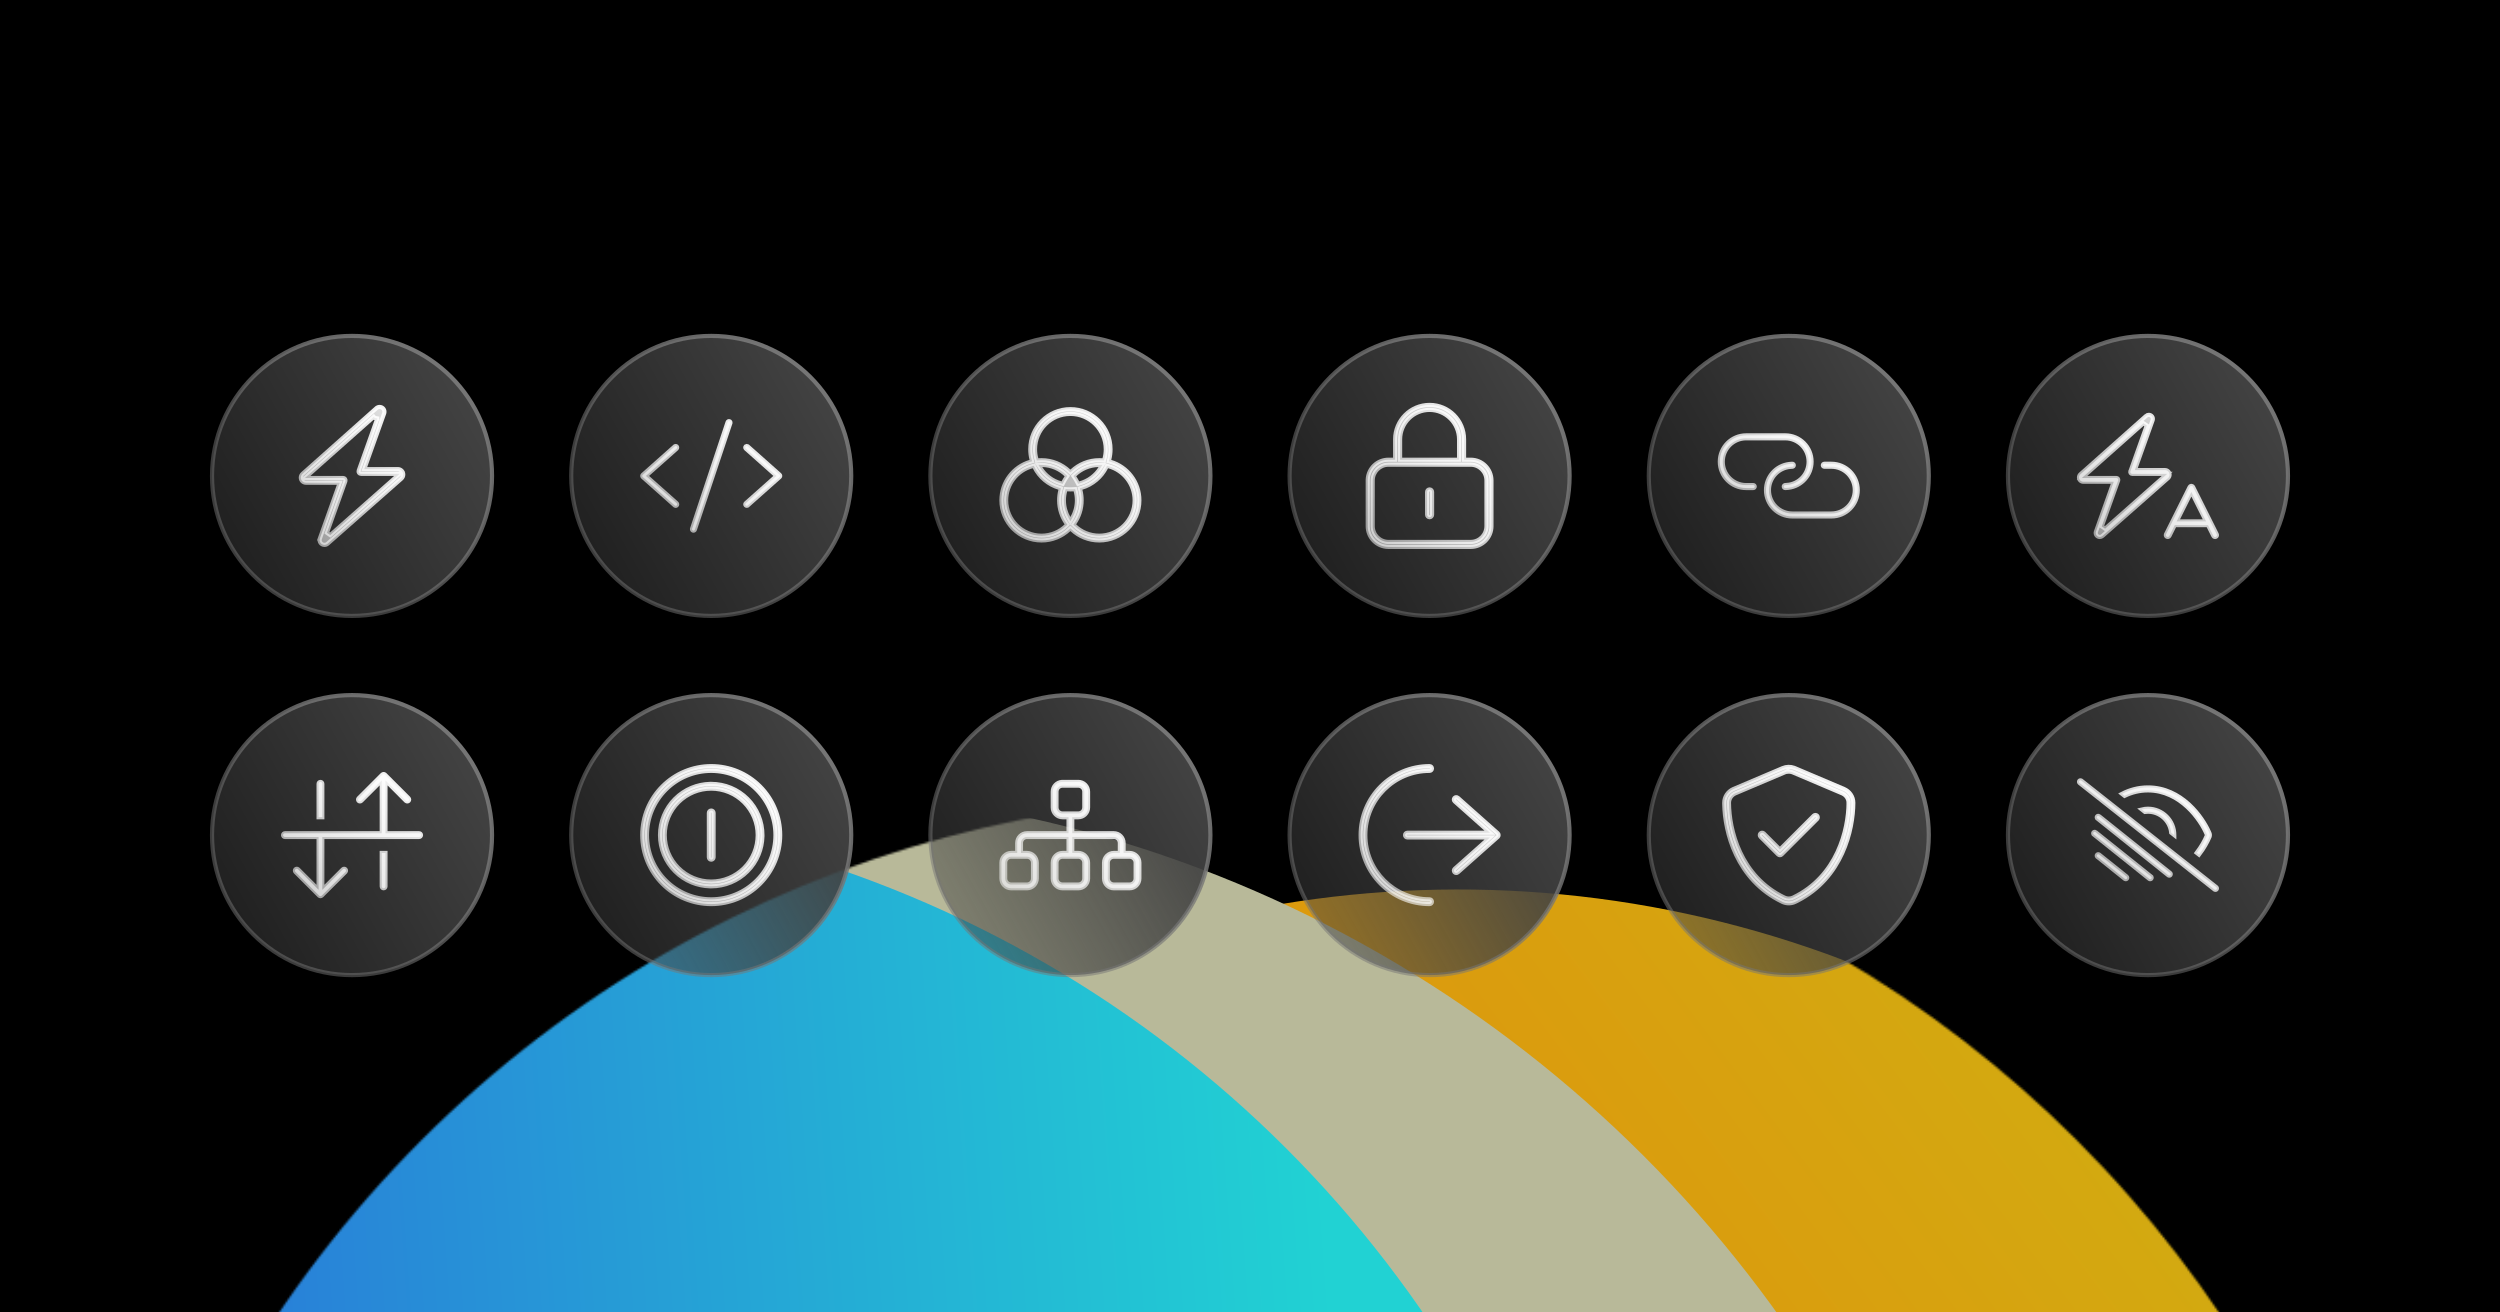 <svg width="1200" height="630" viewBox="0 0 1200 630" fill="none" xmlns="http://www.w3.org/2000/svg">
<g clip-path="url(#clip0_2939_1788)">
<path d="M1200 0H0V630H1200V0Z" fill="black"/>
<path d="M1200 0H0V630H1200V0Z" fill="white"/>
<path d="M1200 0H0V630H1200V0Z" fill="black"/>
<g filter="url(#filter0_f_2939_1788)">
<mask id="mask0_2939_1788" style="mask-type:alpha" maskUnits="userSpaceOnUse" x="37" y="382" width="1125" height="1125">
<circle cx="599.566" cy="944.538" r="561.823" transform="rotate(45 599.566 944.538)" fill="white"/>
</mask>
<g mask="url(#mask0_2939_1788)">
<g filter="url(#filter1_d_2939_1788)">
<circle cx="700.025" cy="943.576" r="520.613" transform="rotate(45 700.025 943.576)" fill="url(#paint0_linear_2939_1788)"/>
<ellipse cx="395.773" cy="943.835" rx="581.344" ry="555.922" transform="rotate(45 395.773 943.835)" fill="#B8B999"/>
<circle cx="220.115" cy="944.499" r="561.823" transform="rotate(45 220.115 944.499)" fill="url(#paint1_linear_2939_1788)"/>
</g>
</g>
</g>
<path d="M168.977 161.234C206.093 161.235 236.181 191.323 236.181 228.439C236.18 265.555 206.092 295.643 168.977 295.644C131.861 295.644 101.772 265.555 101.771 228.439C101.771 191.323 131.86 161.234 168.977 161.234Z" fill="url(#paint2_linear_2939_1788)"/>
<path d="M168.977 161.234C206.093 161.235 236.181 191.323 236.181 228.439C236.18 265.555 206.092 295.643 168.977 295.644C131.861 295.644 101.772 265.555 101.771 228.439C101.771 191.323 131.86 161.234 168.977 161.234Z" stroke="url(#paint3_linear_2939_1788)" stroke-width="2"/>
<path d="M182.217 195.336C183.763 195.336 184.862 196.828 184.438 198.293L184.393 198.435L184.392 198.436L175.32 223.839L174.843 225.176H190.955C192.388 225.176 193.552 226.34 193.552 227.772C193.552 228.524 193.235 229.226 192.672 229.731L157.271 260.965L157.268 260.968C156.856 261.333 156.308 261.541 155.734 261.541C154.139 261.541 153.014 259.95 153.547 258.437L153.546 258.436L162.63 233.038L163.108 231.701H146.835C145.496 231.701 144.399 230.604 144.398 229.265C144.398 228.569 144.699 227.907 145.222 227.44L180.67 195.923L180.671 195.922C181.098 195.542 181.646 195.336 182.217 195.336ZM148.343 227.69L146.377 229.438H164.713C165.084 229.439 165.429 229.616 165.638 229.916C165.851 230.222 165.902 230.606 165.779 230.961L156.924 255.757L158.527 256.843L189.858 229.188L191.841 227.438H173.238C172.867 227.438 172.523 227.26 172.313 226.96C172.102 226.657 172.049 226.276 172.168 225.924L180.92 201.406L181.072 201.272V200.81L179.875 200.603L179.407 200.076L148.343 227.69Z" fill="url(#paint4_linear_2939_1788)" stroke="url(#paint5_linear_2939_1788)" stroke-width="2"/>
<path d="M341.387 161.234C378.503 161.235 408.591 191.323 408.591 228.439C408.591 265.555 378.503 295.643 341.387 295.644C304.271 295.644 274.182 265.555 274.182 228.439C274.182 191.323 304.271 161.234 341.387 161.234Z" fill="url(#paint6_linear_2939_1788)"/>
<path d="M341.387 161.234C378.503 161.235 408.591 191.323 408.591 228.439C408.591 265.555 378.503 295.643 341.387 295.644C304.271 295.644 274.182 265.555 274.182 228.439C274.182 191.323 304.271 161.234 341.387 161.234Z" stroke="url(#paint7_linear_2939_1788)" stroke-width="2"/>
<g clip-path="url(#clip1_2939_1788)">
<path d="M349.251 202.638C349.375 202.266 349.767 202.07 350.139 202.193C350.463 202.302 350.654 202.616 350.614 202.941L350.582 203.081L333.531 254.234C333.408 254.606 333.015 254.802 332.644 254.679C332.319 254.57 332.128 254.256 332.168 253.931L332.199 253.791L349.251 202.638ZM323.871 214.278C324.14 214.038 324.544 214.043 324.811 214.284L324.857 214.337C325.115 214.625 325.092 215.068 324.8 215.332L310.893 227.694L310.052 228.441L310.893 229.188L324.811 241.562C325.103 241.825 325.126 242.269 324.868 242.557C324.638 242.814 324.268 242.864 323.986 242.699L323.871 242.615L323.869 242.614L308.523 228.973C308.364 228.823 308.283 228.632 308.283 228.441C308.283 228.269 308.348 228.104 308.467 227.976L308.521 227.923L308.523 227.921L323.869 214.279L323.871 214.278ZM358.019 214.219C358.246 214.048 358.554 214.031 358.796 214.173L358.91 214.257L358.913 214.259L374.248 227.891H374.249C374.415 228.042 374.499 228.237 374.499 228.431C374.499 228.609 374.429 228.781 374.313 228.908L374.262 228.96L374.259 228.962L358.913 242.604L358.91 242.605C358.622 242.863 358.177 242.84 357.914 242.546C357.657 242.258 357.679 241.814 357.972 241.551L371.879 229.188L372.72 228.441L371.879 227.694L357.972 215.332C357.679 215.068 357.657 214.625 357.914 214.337L358.019 214.219Z" fill="url(#paint8_linear_2939_1788)" stroke="url(#paint9_linear_2939_1788)" stroke-width="2"/>
</g>
<path d="M513.795 161.234C550.911 161.235 580.999 191.323 580.999 228.439C580.999 265.555 550.911 295.643 513.795 295.644C476.679 295.644 446.59 265.555 446.59 228.439C446.59 191.323 476.679 161.234 513.795 161.234Z" fill="url(#paint10_linear_2939_1788)"/>
<path d="M513.795 161.234C550.911 161.235 580.999 191.323 580.999 228.439C580.999 265.555 550.911 295.643 513.795 295.644C476.679 295.644 446.59 265.555 446.59 228.439C446.59 191.323 476.679 161.234 513.795 161.234Z" stroke="url(#paint11_linear_2939_1788)" stroke-width="2"/>
<g clip-path="url(#clip2_2939_1788)">
<path d="M513.794 196.402C524.418 196.402 533.042 205.026 533.042 215.65C533.042 217.323 532.827 218.945 532.434 220.493L532.196 221.426L533.119 221.698C541.085 224.054 546.896 231.425 546.896 240.162C546.896 250.786 538.272 259.41 527.647 259.41C522.556 259.41 517.923 257.435 514.478 254.205L513.794 253.564L513.109 254.205C509.664 257.435 505.031 259.41 499.939 259.41C489.315 259.41 480.692 250.786 480.691 240.162C480.691 231.425 486.503 224.054 494.469 221.698L495.398 221.424L495.152 220.485C494.749 218.947 494.546 217.328 494.546 215.65C494.546 205.026 503.17 196.402 513.794 196.402ZM495.427 223.784C488.235 225.752 482.954 232.348 482.954 240.162C482.954 249.546 490.555 257.147 499.939 257.147C504.497 257.147 508.645 255.349 511.701 252.42L512.318 251.829L511.831 251.127C509.666 248.012 508.4 244.241 508.399 240.162C508.399 238.49 508.615 236.867 509.008 235.319L509.245 234.388L508.323 234.114C503.196 232.595 498.951 228.998 496.583 224.299L496.215 223.568L495.427 223.784ZM530.991 224.299C528.623 228.998 524.379 232.595 519.251 234.114L518.322 234.39L518.568 235.327C518.972 236.865 519.175 238.485 519.175 240.162C519.175 244.241 517.908 248.012 515.743 251.127L515.255 251.83L515.874 252.422C518.942 255.349 523.09 257.147 527.647 257.147C537.032 257.147 544.634 249.546 544.634 240.162C544.634 232.348 539.353 225.752 532.147 223.784L531.359 223.569L530.991 224.299ZM515.261 234.849C514.789 234.886 514.298 234.898 513.794 234.898C513.291 234.898 512.812 234.886 512.325 234.849L511.508 234.786L511.286 235.574C510.874 237.037 510.662 238.581 510.662 240.162C510.662 243.245 511.483 246.148 512.929 248.643L513.794 250.136L514.659 248.643C516.105 246.148 516.925 243.245 516.925 240.162C516.925 238.581 516.714 237.037 516.302 235.574L516.079 234.784L515.261 234.849ZM499.428 224.71C501.663 228.247 505.158 230.894 509.293 232.027L510.085 232.244L510.452 231.511C510.854 230.706 511.322 229.934 511.833 229.193L512.315 228.494L511.703 227.905C508.73 225.045 504.722 223.276 500.295 223.177L498.432 223.135L499.428 224.71ZM527.296 223.177C522.864 223.262 518.856 225.047 515.885 227.905L515.272 228.494L515.755 229.193C516.263 229.93 516.733 230.718 517.139 231.517L517.508 232.243L518.294 232.027C522.429 230.894 525.925 228.247 528.16 224.71L529.152 223.141L527.296 223.177ZM513.794 198.665C504.41 198.665 496.809 206.266 496.809 215.65C496.809 217.231 497.02 218.775 497.432 220.237L497.654 221.028L498.473 220.964C498.944 220.927 499.436 220.913 499.939 220.913C505.031 220.913 509.664 222.888 513.109 226.118L513.794 226.759L514.478 226.118C517.923 222.888 522.556 220.913 527.647 220.913C528.15 220.913 528.63 220.926 529.116 220.964L529.934 221.026L530.155 220.237C530.567 218.775 530.779 217.231 530.779 215.65C530.779 206.266 523.178 198.665 513.794 198.665Z" fill="url(#paint12_linear_2939_1788)" stroke="url(#paint13_linear_2939_1788)" stroke-width="2"/>
</g>
<path d="M686.205 161.234C723.321 161.235 753.409 191.323 753.409 228.439C753.409 265.555 723.321 295.643 686.205 295.644C649.089 295.644 619 265.555 619 228.439C619 191.323 649.089 161.234 686.205 161.234Z" fill="url(#paint14_linear_2939_1788)"/>
<path d="M686.205 161.234C723.321 161.235 753.409 191.323 753.409 228.439C753.409 265.555 723.321 295.643 686.205 295.644C649.089 295.644 619 265.555 619 228.439C619 191.323 649.089 161.234 686.205 161.234Z" stroke="url(#paint15_linear_2939_1788)" stroke-width="2"/>
<g clip-path="url(#clip3_2939_1788)">
<path d="M686.204 194.363C695.339 194.363 702.742 201.767 702.742 210.901V220.671H705.935C711.438 220.671 715.895 225.128 715.896 230.632V252.556C715.895 258.059 711.438 262.517 705.935 262.517H666.474C660.97 262.517 656.512 258.059 656.512 252.556V230.632L656.524 230.119C656.791 224.854 661.142 220.671 666.474 220.671H669.665V210.901C669.665 201.767 677.069 194.363 686.204 194.363ZM666.474 223.056C662.291 223.056 658.897 226.449 658.896 230.632V252.556C658.897 256.739 662.291 260.132 666.474 260.132H705.935C710.118 260.132 713.511 256.739 713.512 252.556V230.632C713.511 226.449 710.118 223.056 705.935 223.056H666.474ZM686.204 234.921C686.857 234.921 687.396 235.46 687.396 236.113V247.074C687.396 247.728 686.857 248.266 686.204 248.267C685.551 248.267 685.012 247.728 685.012 247.074V236.113C685.012 235.46 685.551 234.921 686.204 234.921ZM686.204 196.748C678.39 196.748 672.05 203.087 672.05 210.901V220.671H700.357V210.901C700.357 203.087 694.018 196.748 686.204 196.748Z" fill="url(#paint16_linear_2939_1788)" stroke="url(#paint17_linear_2939_1788)" stroke-width="2"/>
</g>
<path d="M858.615 161.234C895.731 161.235 925.819 191.323 925.819 228.439C925.819 265.555 895.731 295.643 858.615 295.644C821.499 295.644 791.41 265.555 791.41 228.439C791.41 191.323 821.499 161.234 858.615 161.234Z" fill="url(#paint18_linear_2939_1788)"/>
<path d="M858.615 161.234C895.731 161.235 925.819 191.323 925.819 228.439C925.819 265.555 895.731 295.643 858.615 295.644C821.499 295.644 791.41 265.555 791.41 228.439C791.41 191.323 821.499 161.234 858.615 161.234Z" stroke="url(#paint19_linear_2939_1788)" stroke-width="2"/>
<g clip-path="url(#clip4_2939_1788)">
<path d="M860.264 222.613C860.659 222.589 860.99 222.885 861.016 223.261C861.039 223.608 860.815 223.907 860.506 223.994L860.368 224.018H860.362L859.499 224.082C853.639 224.504 849.089 229.383 849.089 235.268C849.089 241.469 854.12 246.487 860.309 246.487H879.075C885.276 246.487 890.306 241.457 890.307 235.257C890.307 229.056 885.276 224.025 879.075 224.025H875.665C875.28 224.025 874.96 223.706 874.96 223.32C874.96 222.935 875.28 222.615 875.665 222.615H879.075C886.057 222.615 891.717 228.275 891.717 235.257C891.717 242.239 886.057 247.897 879.075 247.897H860.309C853.327 247.897 847.679 242.25 847.679 235.268C847.679 228.858 852.479 223.496 858.785 222.736L859.399 222.677H859.402L860.264 222.613ZM838.152 208.975H856.92C863.902 208.975 869.55 214.623 869.55 221.604C869.55 228.014 864.749 233.376 858.443 234.136L857.828 234.195H857.826L856.964 234.258C856.569 234.282 856.238 233.986 856.212 233.611C856.188 233.264 856.414 232.964 856.723 232.878L856.859 232.854H856.865L857.729 232.79L857.728 232.789C863.589 232.367 868.14 227.49 868.14 221.604C868.139 215.404 863.109 210.385 856.92 210.385H838.152C831.952 210.385 826.922 215.415 826.922 221.615C826.922 227.816 831.952 232.847 838.152 232.847H841.562C841.948 232.847 842.268 233.166 842.268 233.552C842.267 233.937 841.948 234.257 841.562 234.257H838.152C831.17 234.257 825.512 228.597 825.512 221.615C825.512 214.633 831.17 208.975 838.152 208.975Z" fill="url(#paint20_linear_2939_1788)" stroke="url(#paint21_linear_2939_1788)" stroke-width="2"/>
</g>
<path d="M1031.02 161.234C1068.14 161.235 1098.23 191.323 1098.23 228.439C1098.23 265.555 1068.14 295.643 1031.02 295.644C993.907 295.644 963.819 265.555 963.818 228.439C963.818 191.323 993.907 161.234 1031.02 161.234Z" fill="url(#paint22_linear_2939_1788)"/>
<path d="M1031.02 161.234C1068.14 161.235 1098.23 191.323 1098.23 228.439C1098.23 265.555 1068.14 295.643 1031.02 295.644C993.907 295.644 963.819 265.555 963.818 228.439C963.818 191.323 993.907 161.234 1031.02 161.234Z" stroke="url(#paint23_linear_2939_1788)" stroke-width="2"/>
<g clip-path="url(#clip5_2939_1788)">
<path d="M1031.42 199.125C1032.73 199.125 1033.65 200.38 1033.29 201.612L1033.25 201.731L1025.19 224.312L1024.71 225.649H1039.19C1040.4 225.649 1041.39 226.634 1041.39 227.846C1041.39 228.407 1041.18 228.937 1040.82 229.336L1040.65 229.499L1040.65 229.5L1009.18 257.263C1008.82 257.58 1008.36 257.751 1007.88 257.751C1006.58 257.751 1005.66 256.497 1006.02 255.265L1006.06 255.146V255.145L1014.12 232.563L1014.6 231.228H999.975C998.846 231.227 997.92 230.301 997.92 229.172C997.92 228.586 998.173 228.028 998.614 227.635L1030.14 199.618L1030.14 199.61C1030.49 199.299 1030.94 199.125 1031.42 199.125ZM1051.87 233.239C1052.18 233.239 1052.45 233.385 1052.61 233.622L1052.67 233.729L1064.04 256.458V256.459C1064.26 256.908 1064.07 257.452 1063.64 257.665C1063.2 257.883 1062.66 257.707 1062.43 257.262H1062.43L1060.11 252.62L1059.83 252.067H1043.89L1043.61 252.621L1041.31 257.246C1041.08 257.703 1040.53 257.874 1040.11 257.658C1039.68 257.441 1039.5 256.95 1039.66 256.537L1039.69 256.456L1039.7 256.451L1051.06 233.717C1051.19 233.459 1051.44 233.283 1051.72 233.239H1051.87ZM1028.85 203.145L1001.24 227.69L999.275 229.438H1015.87C1016.16 229.438 1016.43 229.579 1016.6 229.815C1016.75 230.038 1016.8 230.294 1016.74 230.528L1016.71 230.627L1016.71 230.636L1008.84 252.684L1010.44 253.771L1038.29 229.2L1040.27 227.45H1023.44C1023.15 227.45 1022.88 227.309 1022.71 227.072C1022.56 226.85 1022.51 226.593 1022.57 226.359L1022.59 226.261L1022.6 226.252L1030.46 204.228L1028.85 203.145ZM1050.97 237.914L1045.51 248.831L1044.79 250.278H1058.94L1058.22 248.831L1052.76 237.914L1051.86 236.125L1050.97 237.914Z" fill="url(#paint24_linear_2939_1788)" stroke="url(#paint25_linear_2939_1788)" stroke-width="2"/>
</g>
<path d="M168.977 333.645C206.093 333.645 236.181 363.734 236.181 400.85C236.18 437.965 206.092 468.054 168.977 468.054C131.861 468.054 101.772 437.966 101.771 400.85C101.771 363.733 131.86 333.645 168.977 333.645Z" fill="url(#paint26_linear_2939_1788)"/>
<path d="M168.977 333.645C206.093 333.645 236.181 363.734 236.181 400.85C236.18 437.965 206.092 468.054 168.977 468.054C131.861 468.054 101.772 437.966 101.771 400.85C101.771 363.733 131.86 333.645 168.977 333.645Z" stroke="url(#paint27_linear_2939_1788)" stroke-width="2"/>
<g clip-path="url(#clip6_2939_1788)">
<path d="M183.501 371.801C183.823 371.479 184.349 371.458 184.696 371.74L184.763 371.801L196.13 383.168C196.474 383.512 196.474 384.086 196.13 384.43C195.808 384.752 195.283 384.772 194.936 384.49L194.868 384.43L185.026 374.588V399.956H201.184C201.673 399.956 202.078 400.361 202.078 400.851C202.078 401.34 201.673 401.745 201.184 401.745H154.713V427.112L156.421 425.405L164.556 417.271C164.899 416.927 165.474 416.927 165.817 417.271C166.139 417.593 166.159 418.117 165.878 418.465L165.817 418.532L154.45 429.899C154.128 430.222 153.602 430.242 153.255 429.96L153.188 429.899L141.82 418.532C141.477 418.189 141.477 417.614 141.82 417.271C142.143 416.948 142.668 416.928 143.016 417.21L143.082 417.271L152.924 427.112V401.745H136.768C136.278 401.745 135.873 401.34 135.873 400.851C135.873 400.361 136.278 399.956 136.768 399.956H183.237V374.588L173.396 384.43C173.052 384.773 172.477 384.773 172.134 384.43C171.812 384.108 171.791 383.583 172.073 383.235L172.134 383.168L183.501 371.801ZM185.026 409.429V425.479C185.026 425.969 184.622 426.374 184.132 426.374C183.642 426.374 183.237 425.969 183.237 425.479V409.429H185.026ZM153.818 375.326C154.308 375.326 154.713 375.731 154.713 376.221V392.271H152.924V376.221C152.924 375.731 153.329 375.326 153.818 375.326Z" fill="url(#paint28_linear_2939_1788)" stroke="url(#paint29_linear_2939_1788)" stroke-width="2"/>
</g>
<path d="M341.387 333.645C378.503 333.645 408.591 363.734 408.591 400.85C408.591 437.965 378.503 468.054 341.387 468.054C304.271 468.054 274.182 437.966 274.182 400.85C274.182 363.733 304.271 333.645 341.387 333.645Z" fill="url(#paint30_linear_2939_1788)"/>
<path d="M341.387 333.645C378.503 333.645 408.591 363.734 408.591 400.85C408.591 437.965 378.503 468.054 341.387 468.054C304.271 468.054 274.182 437.966 274.182 400.85C274.182 363.733 304.271 333.645 341.387 333.645Z" stroke="url(#paint31_linear_2939_1788)" stroke-width="2"/>
<g clip-path="url(#clip7_2939_1788)">
<path d="M341.386 367.746C350.165 367.746 358.584 371.234 364.792 377.441C371 383.649 374.488 392.069 374.488 400.849C374.488 409.628 371 418.047 364.792 424.255C358.584 430.463 350.165 433.951 341.386 433.951C332.606 433.951 324.186 430.463 317.979 424.255C311.771 418.047 308.283 409.628 308.283 400.849C308.283 392.069 311.771 383.649 317.979 377.441C324.186 371.234 332.606 367.746 341.386 367.746ZM341.386 370.009C333.207 370.009 325.363 373.258 319.579 379.042C313.796 384.826 310.546 392.669 310.546 400.849C310.546 409.028 313.796 416.872 319.579 422.655C325.363 428.439 333.207 431.688 341.386 431.688C349.565 431.688 357.409 428.439 363.192 422.655C368.976 416.872 372.226 409.028 372.226 400.849C372.226 392.67 368.976 384.826 363.192 379.042C357.409 373.259 349.565 370.009 341.386 370.009ZM341.386 376.271C344.613 376.272 347.809 376.908 350.791 378.143C353.773 379.378 356.482 381.188 358.764 383.47C361.046 385.752 362.857 388.462 364.092 391.443C365.327 394.425 365.962 397.621 365.962 400.849L365.955 401.453C365.881 404.475 365.25 407.458 364.092 410.254C362.857 413.236 361.046 415.944 358.764 418.227C356.482 420.509 353.773 422.32 350.791 423.555C347.809 424.79 344.613 425.425 341.386 425.425L340.781 425.418C337.76 425.344 334.776 424.713 331.98 423.555C328.999 422.32 326.289 420.509 324.007 418.227C321.725 415.945 319.915 413.235 318.68 410.254C317.445 407.272 316.809 404.076 316.809 400.849C316.809 397.621 317.445 394.425 318.68 391.443C319.915 388.462 321.725 385.752 324.007 383.47C326.289 381.188 328.999 379.378 331.98 378.143C334.776 376.985 337.76 376.354 340.781 376.279L341.386 376.271ZM341.386 378.534C335.468 378.534 329.792 380.886 325.607 385.07C321.423 389.255 319.071 394.931 319.071 400.849C319.071 406.767 321.423 412.442 325.607 416.627C329.792 420.812 335.468 423.162 341.386 423.162C347.304 423.162 352.979 420.812 357.164 416.627C361.349 412.442 363.699 406.767 363.699 400.849C363.699 394.931 361.349 389.255 357.164 385.07C352.979 380.886 347.304 378.534 341.386 378.534ZM341.386 389.061C342.006 389.061 342.517 389.572 342.517 390.191V411.506C342.516 412.126 342.005 412.637 341.386 412.637C340.766 412.637 340.254 412.126 340.254 411.506V390.191C340.254 389.571 340.766 389.061 341.386 389.061Z" fill="url(#paint32_linear_2939_1788)" stroke="url(#paint33_linear_2939_1788)" stroke-width="2"/>
</g>
<path d="M513.795 333.645C550.911 333.645 580.999 363.734 580.999 400.85C580.999 437.965 550.911 468.054 513.795 468.054C476.679 468.054 446.59 437.966 446.59 400.85C446.59 363.733 476.679 333.645 513.795 333.645Z" fill="url(#paint34_linear_2939_1788)"/>
<path d="M513.795 333.645C550.911 333.645 580.999 363.734 580.999 400.85C580.999 437.965 550.911 468.054 513.795 468.054C476.679 468.054 446.59 437.966 446.59 400.85C446.59 363.733 476.679 333.645 513.795 333.645Z" stroke="url(#paint35_linear_2939_1788)" stroke-width="2"/>
<g clip-path="url(#clip8_2939_1788)">
<path d="M510.005 375.32H517.583C520.169 375.32 522.267 377.418 522.267 380.004V387.582C522.267 390.168 520.169 392.266 517.583 392.266H514.688V399.95H534.634C537.219 399.95 539.317 402.048 539.317 404.634V409.423H542.212C544.798 409.423 546.896 411.521 546.896 414.106V421.685C546.896 424.27 544.798 426.368 542.212 426.368H534.634C532.048 426.368 529.95 424.27 529.95 421.685V414.106C529.95 411.521 532.048 409.423 534.634 409.423H537.528V404.634C537.528 403.039 536.228 401.739 534.634 401.739H514.688V409.423H517.583C520.169 409.423 522.267 411.521 522.267 414.106V421.685C522.267 424.27 520.169 426.368 517.583 426.368H510.005C507.419 426.368 505.321 424.27 505.321 421.685V414.106C505.321 411.521 507.419 409.423 510.005 409.423H512.899V401.739H492.953C491.359 401.739 490.059 403.04 490.059 404.634V409.423H492.953C495.539 409.423 497.637 411.521 497.637 414.106V421.685C497.637 424.27 495.539 426.368 492.953 426.368H485.375C482.789 426.368 480.691 424.27 480.691 421.685V414.106C480.691 411.521 482.789 409.423 485.375 409.423H488.27V404.634C488.27 402.048 490.368 399.95 492.953 399.95H512.899V392.266H510.005C507.419 392.266 505.321 390.168 505.321 387.582V380.004C505.321 377.499 507.29 375.452 509.764 375.326L510.005 375.32ZM485.375 411.212C483.781 411.212 482.48 412.512 482.48 414.106V421.685C482.48 423.279 483.781 424.579 485.375 424.579H492.953C494.547 424.579 495.848 423.279 495.848 421.685V414.106C495.848 412.512 494.547 411.212 492.953 411.212H485.375ZM510.005 411.212C508.411 411.212 507.11 412.512 507.11 414.106V421.685C507.11 423.279 508.411 424.579 510.005 424.579H517.583C519.177 424.579 520.478 423.279 520.478 421.685V414.106C520.478 412.512 519.177 411.212 517.583 411.212H510.005ZM534.634 411.212C533.04 411.212 531.739 412.512 531.739 414.106V421.685C531.739 423.279 533.04 424.579 534.634 424.579H542.212C543.806 424.579 545.107 423.279 545.107 421.685V414.106C545.107 412.512 543.806 411.212 542.212 411.212H534.634ZM510.005 377.109C508.411 377.109 507.11 378.41 507.11 380.004V387.582C507.11 389.176 508.411 390.477 510.005 390.477H517.583C519.177 390.477 520.478 389.176 520.478 387.582V380.004C520.477 378.41 519.177 377.109 517.583 377.109H510.005Z" fill="url(#paint36_linear_2939_1788)" stroke="url(#paint37_linear_2939_1788)" stroke-width="2"/>
</g>
<path d="M686.205 333.645C723.321 333.645 753.409 363.734 753.409 400.85C753.409 437.965 723.321 468.054 686.205 468.054C649.089 468.054 619 437.966 619 400.85C619 363.733 649.089 333.645 686.205 333.645Z" fill="url(#paint38_linear_2939_1788)"/>
<path d="M686.205 333.645C723.321 333.645 753.409 363.734 753.409 400.85C753.409 437.965 723.321 468.054 686.205 468.054C649.089 468.054 619 437.966 619 400.85C619 363.733 649.089 333.645 686.205 333.645Z" stroke="url(#paint39_linear_2939_1788)" stroke-width="2"/>
<g clip-path="url(#clip9_2939_1788)">
<path d="M686.204 367.746C686.824 367.746 687.335 368.258 687.335 368.878C687.335 369.498 686.824 370.009 686.204 370.009C669.173 370.009 655.364 383.818 655.364 400.849C655.364 417.879 669.174 431.688 686.204 431.688C686.824 431.689 687.335 432.199 687.335 432.819C687.335 433.439 686.824 433.951 686.204 433.951C667.92 433.951 653.102 419.132 653.102 400.849C653.102 382.565 667.92 367.746 686.204 367.746ZM698.14 383.038C698.56 382.568 699.274 382.529 699.738 382.944L700.442 383.574L700.457 383.559L718.936 399.984C719.186 400.217 719.319 400.522 719.319 400.835C719.319 401.12 719.21 401.396 719.023 401.601L718.938 401.684L718.936 401.687L699.753 418.737L699.751 418.739C699.286 419.154 698.573 419.116 698.152 418.646C697.737 418.181 697.777 417.467 698.247 417.047L698.246 417.046L713.231 403.728L715.197 401.979H675.547C674.927 401.979 674.416 401.469 674.416 400.849C674.416 400.229 674.927 399.717 675.547 399.717H715.196L713.231 397.97L698.231 384.635C697.763 384.214 697.725 383.502 698.14 383.038Z" fill="url(#paint40_linear_2939_1788)" stroke="url(#paint41_linear_2939_1788)" stroke-width="2"/>
</g>
<path d="M858.615 333.645C895.731 333.645 925.819 363.734 925.819 400.85C925.819 437.965 895.731 468.054 858.615 468.054C821.499 468.054 791.41 437.966 791.41 400.85C791.41 363.733 821.499 333.645 858.615 333.645Z" fill="url(#paint42_linear_2939_1788)"/>
<path d="M858.615 333.645C895.731 333.645 925.819 363.734 925.819 400.85C925.819 437.965 895.731 468.054 858.615 468.054C821.499 468.054 791.41 437.966 791.41 400.85C791.41 363.733 821.499 333.645 858.615 333.645Z" stroke="url(#paint43_linear_2939_1788)" stroke-width="2"/>
<g clip-path="url(#clip10_2939_1788)">
<path d="M855.675 368.705C857.439 367.956 859.408 367.909 861.197 368.564L861.553 368.705L885.092 378.696L885.093 378.697C887.686 379.793 889.596 382.34 889.585 385.391C889.52 398.239 884.31 421.392 862.738 432.363L861.698 432.876C859.869 433.752 857.763 433.808 855.898 433.041L855.529 432.876H855.528C833.435 422.297 827.88 399.18 827.649 386.01L827.643 385.391C827.632 382.435 829.423 379.953 831.893 378.804L832.134 378.697L832.136 378.696L855.674 368.705H855.675ZM856.558 370.781L833.02 380.771H833.019C831.177 381.554 829.89 383.322 829.905 385.373V385.374C829.973 398.06 835.202 420.637 856.503 430.844V430.843C857.828 431.48 859.384 431.481 860.71 430.844C882.011 420.65 887.254 398.074 887.321 385.388L887.32 385.387C887.335 383.464 886.206 381.79 884.547 380.943L884.208 380.785L860.67 370.794C859.803 370.426 858.864 370.301 857.948 370.418V370.19L856.558 370.781ZM870.604 391.524C871.039 391.089 871.765 391.089 872.2 391.524C872.608 391.933 872.634 392.596 872.276 393.036L872.2 393.121L855.149 410.172C854.714 410.607 853.988 410.607 853.553 410.172L845.027 401.646C844.592 401.211 844.592 400.485 845.027 400.05C845.435 399.642 846.098 399.617 846.538 399.974L846.623 400.05L854.351 407.777L870.604 391.524Z" fill="url(#paint44_linear_2939_1788)" stroke="url(#paint45_linear_2939_1788)" stroke-width="2"/>
</g>
<path d="M1031.02 333.645C1068.14 333.645 1098.23 363.734 1098.23 400.85C1098.23 437.965 1068.14 468.054 1031.02 468.054C993.907 468.054 963.819 437.966 963.818 400.85C963.818 363.733 993.907 333.645 1031.02 333.645Z" fill="url(#paint46_linear_2939_1788)"/>
<path d="M1031.02 333.645C1068.14 333.645 1098.23 363.734 1098.23 400.85C1098.23 437.965 1068.14 468.054 1031.02 468.054C993.907 468.054 963.819 437.966 963.818 400.85C963.818 363.733 993.907 333.645 1031.02 333.645Z" stroke="url(#paint47_linear_2939_1788)" stroke-width="2"/>
<g clip-path="url(#clip11_2939_1788)">
<path d="M998.063 374.835C998.279 374.566 998.652 374.496 998.942 374.639L999.062 374.714L1063.85 425.861V425.862C1064.15 426.106 1064.21 426.547 1063.96 426.86C1063.75 427.125 1063.4 427.202 1063.09 427.049L1062.97 426.969L998.191 375.83C997.884 375.585 997.833 375.135 998.063 374.835ZM1006.6 410.293C1006.84 409.994 1007.28 409.941 1007.59 410.184V410.185L1020.8 420.756L1020.81 420.757C1021.11 420.996 1021.16 421.443 1020.91 421.75C1020.7 422.012 1020.34 422.085 1020.04 421.936L1019.92 421.857L1006.71 411.287L1006.71 411.286L1006.61 411.188C1006.4 410.938 1006.38 410.562 1006.6 410.293ZM1004.89 399.551C1005.13 399.252 1005.58 399.198 1005.88 399.441V399.442L1032.53 420.756L1032.53 420.757C1032.83 420.996 1032.88 421.443 1032.64 421.75C1032.43 422.012 1032.06 422.085 1031.76 421.936L1031.64 421.857L1005 400.545L1005 400.544L1004.9 400.445C1004.69 400.196 1004.68 399.82 1004.89 399.551ZM1006.6 391.878C1006.84 391.579 1007.28 391.526 1007.59 391.769V391.77L1041.69 419.051L1041.69 419.052C1041.99 419.291 1042.05 419.738 1041.8 420.045C1041.59 420.307 1041.22 420.38 1040.93 420.23L1040.81 420.152L1006.71 392.872L1006.71 392.87L1006.61 392.771C1006.4 392.522 1006.38 392.147 1006.6 391.878ZM1031.02 377.975C1039.05 377.975 1045.55 381.513 1050.4 385.872L1050.86 386.296C1055.43 390.541 1058.58 395.559 1060.22 399.209L1060.53 399.92V399.921C1060.76 400.457 1060.78 401.045 1060.6 401.592L1060.52 401.771C1059.54 404.109 1057.88 407.156 1055.53 410.232L1054.42 409.361C1056.67 406.408 1058.29 403.473 1059.22 401.23L1059.38 400.847L1059.23 400.462C1057.76 396.935 1054.61 391.696 1049.9 387.324C1045.18 382.946 1038.85 379.385 1031.02 379.385C1026.85 379.385 1023.09 380.396 1019.78 382.009L1018.56 381.047C1022.18 379.18 1026.34 377.975 1031.02 377.975ZM1031.02 388.194C1038 388.194 1043.66 393.853 1043.66 400.835V400.846C1043.66 400.851 1043.66 400.857 1043.66 400.862L1042.19 399.701C1041.62 394.032 1036.83 389.615 1031.02 389.615C1030.52 389.615 1030.02 389.649 1029.54 389.712L1028.07 388.546C1029.01 388.317 1030 388.194 1031.02 388.194Z" fill="url(#paint48_linear_2939_1788)" stroke="url(#paint49_linear_2939_1788)" stroke-width="2"/>
</g>
</g>
<defs>
<filter id="filter0_f_2939_1788" x="-462.256" y="-117.285" width="2123.64" height="2123.65" filterUnits="userSpaceOnUse" color-interpolation-filters="sRGB">
<feFlood flood-opacity="0" result="BackgroundImageFix"/>
<feBlend mode="normal" in="SourceGraphic" in2="BackgroundImageFix" result="shape"/>
<feGaussianBlur stdDeviation="250" result="effect1_foregroundBlur_2939_1788"/>
</filter>
<filter id="filter1_d_2939_1788" x="-345.707" y="375.059" width="1570.35" height="1145.55" filterUnits="userSpaceOnUse" color-interpolation-filters="sRGB">
<feFlood flood-opacity="0" result="BackgroundImageFix"/>
<feColorMatrix in="SourceAlpha" type="matrix" values="0 0 0 0 0 0 0 0 0 0 0 0 0 0 0 0 0 0 127 0" result="hardAlpha"/>
<feOffset dy="4"/>
<feGaussianBlur stdDeviation="2"/>
<feComposite in2="hardAlpha" operator="out"/>
<feColorMatrix type="matrix" values="0 0 0 0 0 0 0 0 0 0 0 0 0 0 0 0 0 0 0.25 0"/>
<feBlend mode="normal" in2="BackgroundImageFix" result="effect1_dropShadow_2939_1788"/>
<feBlend mode="normal" in="SourceGraphic" in2="effect1_dropShadow_2939_1788" result="shape"/>
</filter>
<linearGradient id="paint0_linear_2939_1788" x1="769.238" y1="221.943" x2="576.766" y2="1618.88" gradientUnits="userSpaceOnUse">
<stop stop-color="#CAB914"/>
<stop offset="1" stop-color="#FF5C00"/>
</linearGradient>
<linearGradient id="paint1_linear_2939_1788" x1="745.634" y1="474.031" x2="-31.336" y2="1372.12" gradientUnits="userSpaceOnUse">
<stop offset="0.217" stop-color="#21D2D3"/>
<stop offset="0.734" stop-color="#2A70D9"/>
</linearGradient>
<linearGradient id="paint2_linear_2939_1788" x1="218.059" y1="179.683" x2="101.935" y2="244.689" gradientUnits="userSpaceOnUse">
<stop stop-color="#424242"/>
<stop offset="1" stop-color="#424242" stop-opacity="0.5"/>
</linearGradient>
<linearGradient id="paint3_linear_2939_1788" x1="119.954" y1="276.838" x2="217.908" y2="178.884" gradientUnits="userSpaceOnUse">
<stop offset="0.25" stop-color="#767676" stop-opacity="0.5"/>
<stop offset="1" stop-color="#767676"/>
</linearGradient>
<linearGradient id="paint4_linear_2939_1788" x1="211.015" y1="172.892" x2="124.622" y2="237.44" gradientUnits="userSpaceOnUse">
<stop stop-color="white"/>
<stop offset="1" stop-color="white" stop-opacity="0.5"/>
</linearGradient>
<linearGradient id="paint5_linear_2939_1788" x1="143.398" y1="262.229" x2="208.758" y2="213.397" gradientUnits="userSpaceOnUse">
<stop stop-color="white" stop-opacity="0.5"/>
<stop offset="1" stop-color="white"/>
</linearGradient>
<linearGradient id="paint6_linear_2939_1788" x1="390.469" y1="179.683" x2="274.346" y2="244.689" gradientUnits="userSpaceOnUse">
<stop stop-color="#424242"/>
<stop offset="1" stop-color="#424242" stop-opacity="0.5"/>
</linearGradient>
<linearGradient id="paint7_linear_2939_1788" x1="292.364" y1="276.838" x2="390.318" y2="178.884" gradientUnits="userSpaceOnUse">
<stop offset="0.25" stop-color="#767676" stop-opacity="0.5"/>
<stop offset="1" stop-color="#767676"/>
</linearGradient>
<linearGradient id="paint8_linear_2939_1788" x1="397.453" y1="184.003" x2="327.089" y2="271.642" gradientUnits="userSpaceOnUse">
<stop stop-color="white"/>
<stop offset="1" stop-color="white" stop-opacity="0.5"/>
</linearGradient>
<linearGradient id="paint9_linear_2939_1788" x1="307.283" y1="255.467" x2="360.516" y2="189.165" gradientUnits="userSpaceOnUse">
<stop stop-color="white" stop-opacity="0.5"/>
<stop offset="1" stop-color="white"/>
</linearGradient>
<linearGradient id="paint10_linear_2939_1788" x1="562.877" y1="179.683" x2="446.754" y2="244.689" gradientUnits="userSpaceOnUse">
<stop stop-color="#424242"/>
<stop offset="1" stop-color="#424242" stop-opacity="0.5"/>
</linearGradient>
<linearGradient id="paint11_linear_2939_1788" x1="464.772" y1="276.838" x2="562.727" y2="178.884" gradientUnits="userSpaceOnUse">
<stop offset="0.25" stop-color="#767676" stop-opacity="0.5"/>
<stop offset="1" stop-color="#767676"/>
</linearGradient>
<linearGradient id="paint12_linear_2939_1788" x1="569.847" y1="174.964" x2="484.064" y2="264.622" gradientUnits="userSpaceOnUse">
<stop stop-color="white"/>
<stop offset="1" stop-color="white" stop-opacity="0.5"/>
</linearGradient>
<linearGradient id="paint13_linear_2939_1788" x1="479.691" y1="260.113" x2="544.589" y2="192.284" gradientUnits="userSpaceOnUse">
<stop stop-color="white" stop-opacity="0.5"/>
<stop offset="1" stop-color="white"/>
</linearGradient>
<linearGradient id="paint14_linear_2939_1788" x1="735.287" y1="179.683" x2="619.164" y2="244.689" gradientUnits="userSpaceOnUse">
<stop stop-color="#424242"/>
<stop offset="1" stop-color="#424242" stop-opacity="0.5"/>
</linearGradient>
<linearGradient id="paint15_linear_2939_1788" x1="637.183" y1="276.838" x2="735.137" y2="178.884" gradientUnits="userSpaceOnUse">
<stop offset="0.25" stop-color="#767676" stop-opacity="0.5"/>
<stop offset="1" stop-color="#767676"/>
</linearGradient>
<linearGradient id="paint16_linear_2939_1788" x1="736.652" y1="171.307" x2="644.856" y2="251.322" gradientUnits="userSpaceOnUse">
<stop stop-color="white"/>
<stop offset="1" stop-color="white" stop-opacity="0.5"/>
</linearGradient>
<linearGradient id="paint17_linear_2939_1788" x1="655.512" y1="263.196" x2="724.959" y2="202.662" gradientUnits="userSpaceOnUse">
<stop stop-color="white" stop-opacity="0.5"/>
<stop offset="1" stop-color="white"/>
</linearGradient>
<linearGradient id="paint18_linear_2939_1788" x1="907.698" y1="179.683" x2="791.574" y2="244.689" gradientUnits="userSpaceOnUse">
<stop stop-color="#424242"/>
<stop offset="1" stop-color="#424242" stop-opacity="0.5"/>
</linearGradient>
<linearGradient id="paint19_linear_2939_1788" x1="809.593" y1="276.838" x2="907.547" y2="178.884" gradientUnits="userSpaceOnUse">
<stop offset="0.25" stop-color="#767676" stop-opacity="0.5"/>
<stop offset="1" stop-color="#767676"/>
</linearGradient>
<linearGradient id="paint20_linear_2939_1788" x1="914.667" y1="195.108" x2="866.887" y2="274.438" gradientUnits="userSpaceOnUse">
<stop stop-color="white"/>
<stop offset="1" stop-color="white" stop-opacity="0.5"/>
</linearGradient>
<linearGradient id="paint21_linear_2939_1788" x1="824.512" y1="248.711" x2="860.659" y2="188.695" gradientUnits="userSpaceOnUse">
<stop stop-color="white" stop-opacity="0.5"/>
<stop offset="1" stop-color="white"/>
</linearGradient>
<linearGradient id="paint22_linear_2939_1788" x1="1080.11" y1="179.683" x2="963.982" y2="244.689" gradientUnits="userSpaceOnUse">
<stop stop-color="#424242"/>
<stop offset="1" stop-color="#424242" stop-opacity="0.5"/>
</linearGradient>
<linearGradient id="paint23_linear_2939_1788" x1="982.001" y1="276.838" x2="1079.96" y2="178.884" gradientUnits="userSpaceOnUse">
<stop offset="0.25" stop-color="#767676" stop-opacity="0.5"/>
<stop offset="1" stop-color="#767676"/>
</linearGradient>
<linearGradient id="paint24_linear_2939_1788" x1="1087.08" y1="179.062" x2="1007.51" y2="268.237" gradientUnits="userSpaceOnUse">
<stop stop-color="white"/>
<stop offset="1" stop-color="white" stop-opacity="0.5"/>
</linearGradient>
<linearGradient id="paint25_linear_2939_1788" x1="996.92" y1="258.482" x2="1057.12" y2="191.017" gradientUnits="userSpaceOnUse">
<stop stop-color="white" stop-opacity="0.5"/>
<stop offset="1" stop-color="white"/>
</linearGradient>
<linearGradient id="paint26_linear_2939_1788" x1="218.059" y1="352.094" x2="101.935" y2="417.1" gradientUnits="userSpaceOnUse">
<stop stop-color="#424242"/>
<stop offset="1" stop-color="#424242" stop-opacity="0.5"/>
</linearGradient>
<linearGradient id="paint27_linear_2939_1788" x1="119.954" y1="449.248" x2="217.908" y2="351.294" gradientUnits="userSpaceOnUse">
<stop offset="0.25" stop-color="#767676" stop-opacity="0.5"/>
<stop offset="1" stop-color="#767676"/>
</linearGradient>
<linearGradient id="paint28_linear_2939_1788" x1="225.029" y1="351.486" x2="145.484" y2="440.65" gradientUnits="userSpaceOnUse">
<stop stop-color="white"/>
<stop offset="1" stop-color="white" stop-opacity="0.5"/>
</linearGradient>
<linearGradient id="paint29_linear_2939_1788" x1="134.873" y1="430.881" x2="195.052" y2="363.425" gradientUnits="userSpaceOnUse">
<stop stop-color="white" stop-opacity="0.5"/>
<stop offset="1" stop-color="white"/>
</linearGradient>
<linearGradient id="paint30_linear_2939_1788" x1="390.469" y1="352.094" x2="274.346" y2="417.1" gradientUnits="userSpaceOnUse">
<stop stop-color="#424242"/>
<stop offset="1" stop-color="#424242" stop-opacity="0.5"/>
</linearGradient>
<linearGradient id="paint31_linear_2939_1788" x1="292.364" y1="449.248" x2="390.318" y2="351.294" gradientUnits="userSpaceOnUse">
<stop offset="0.25" stop-color="#767676" stop-opacity="0.5"/>
<stop offset="1" stop-color="#767676"/>
</linearGradient>
<linearGradient id="paint32_linear_2939_1788" x1="397.439" y1="345.302" x2="307.35" y2="435.047" gradientUnits="userSpaceOnUse">
<stop stop-color="white"/>
<stop offset="1" stop-color="white" stop-opacity="0.5"/>
</linearGradient>
<linearGradient id="paint33_linear_2939_1788" x1="307.283" y1="434.639" x2="375.439" y2="366.744" gradientUnits="userSpaceOnUse">
<stop stop-color="white" stop-opacity="0.5"/>
<stop offset="1" stop-color="white"/>
</linearGradient>
<linearGradient id="paint34_linear_2939_1788" x1="562.877" y1="352.094" x2="446.754" y2="417.1" gradientUnits="userSpaceOnUse">
<stop stop-color="#424242"/>
<stop offset="1" stop-color="#424242" stop-opacity="0.5"/>
</linearGradient>
<linearGradient id="paint35_linear_2939_1788" x1="464.772" y1="449.248" x2="562.727" y2="351.294" gradientUnits="userSpaceOnUse">
<stop offset="0.25" stop-color="#767676" stop-opacity="0.5"/>
<stop offset="1" stop-color="#767676"/>
</linearGradient>
<linearGradient id="paint36_linear_2939_1788" x1="569.847" y1="357.642" x2="501.87" y2="444.707" gradientUnits="userSpaceOnUse">
<stop stop-color="white"/>
<stop offset="1" stop-color="white" stop-opacity="0.5"/>
</linearGradient>
<linearGradient id="paint37_linear_2939_1788" x1="479.691" y1="427.126" x2="531.118" y2="361.258" gradientUnits="userSpaceOnUse">
<stop stop-color="white" stop-opacity="0.5"/>
<stop offset="1" stop-color="white"/>
</linearGradient>
<linearGradient id="paint38_linear_2939_1788" x1="735.287" y1="352.094" x2="619.164" y2="417.1" gradientUnits="userSpaceOnUse">
<stop stop-color="#424242"/>
<stop offset="1" stop-color="#424242" stop-opacity="0.5"/>
</linearGradient>
<linearGradient id="paint39_linear_2939_1788" x1="637.183" y1="449.248" x2="735.137" y2="351.294" gradientUnits="userSpaceOnUse">
<stop offset="0.25" stop-color="#767676" stop-opacity="0.5"/>
<stop offset="1" stop-color="#767676"/>
</linearGradient>
<linearGradient id="paint40_linear_2939_1788" x1="742.275" y1="345.302" x2="652.186" y2="435.065" gradientUnits="userSpaceOnUse">
<stop stop-color="white"/>
<stop offset="1" stop-color="white" stop-opacity="0.5"/>
</linearGradient>
<linearGradient id="paint41_linear_2939_1788" x1="652.102" y1="434.639" x2="720.257" y2="366.731" gradientUnits="userSpaceOnUse">
<stop stop-color="white" stop-opacity="0.5"/>
<stop offset="1" stop-color="white"/>
</linearGradient>
<linearGradient id="paint42_linear_2939_1788" x1="907.698" y1="352.094" x2="791.574" y2="417.1" gradientUnits="userSpaceOnUse">
<stop stop-color="#424242"/>
<stop offset="1" stop-color="#424242" stop-opacity="0.5"/>
</linearGradient>
<linearGradient id="paint43_linear_2939_1788" x1="809.593" y1="449.248" x2="907.547" y2="351.294" gradientUnits="userSpaceOnUse">
<stop offset="0.25" stop-color="#767676" stop-opacity="0.5"/>
<stop offset="1" stop-color="#767676"/>
</linearGradient>
<linearGradient id="paint44_linear_2939_1788" x1="911.164" y1="345.892" x2="822.189" y2="429.89" gradientUnits="userSpaceOnUse">
<stop stop-color="white"/>
<stop offset="1" stop-color="white" stop-opacity="0.5"/>
</linearGradient>
<linearGradient id="paint45_linear_2939_1788" x1="826.643" y1="434.269" x2="893.955" y2="370.722" gradientUnits="userSpaceOnUse">
<stop stop-color="white" stop-opacity="0.5"/>
<stop offset="1" stop-color="white"/>
</linearGradient>
<linearGradient id="paint46_linear_2939_1788" x1="1080.11" y1="352.094" x2="963.982" y2="417.1" gradientUnits="userSpaceOnUse">
<stop stop-color="#424242"/>
<stop offset="1" stop-color="#424242" stop-opacity="0.5"/>
</linearGradient>
<linearGradient id="paint47_linear_2939_1788" x1="982.001" y1="449.248" x2="1079.96" y2="351.294" gradientUnits="userSpaceOnUse">
<stop offset="0.25" stop-color="#767676" stop-opacity="0.5"/>
<stop offset="1" stop-color="#767676"/>
</linearGradient>
<linearGradient id="paint48_linear_2939_1788" x1="1087.07" y1="356.413" x2="1016.7" y2="444.034" gradientUnits="userSpaceOnUse">
<stop stop-color="white"/>
<stop offset="1" stop-color="white" stop-opacity="0.5"/>
</linearGradient>
<linearGradient id="paint49_linear_2939_1788" x1="996.92" y1="427.878" x2="1050.16" y2="361.589" gradientUnits="userSpaceOnUse">
<stop stop-color="white" stop-opacity="0.5"/>
<stop offset="1" stop-color="white"/>
</linearGradient>
<clipPath id="clip0_2939_1788">
<rect width="1200" height="630" fill="white"/>
</clipPath>
<clipPath id="clip1_2939_1788">
<rect width="68.205" height="54.564" fill="white" transform="translate(307.283 201.156)"/>
</clipPath>
<clipPath id="clip2_2939_1788">
<rect width="68.205" height="68.205" fill="white" transform="translate(479.691 194.336)"/>
</clipPath>
<clipPath id="clip3_2939_1788">
<rect width="61.384" height="70.153" fill="white" transform="translate(655.512 193.363)"/>
</clipPath>
<clipPath id="clip4_2939_1788">
<rect width="68.205" height="54.564" fill="white" transform="translate(824.512 201.156)"/>
</clipPath>
<clipPath id="clip5_2939_1788">
<rect width="68.205" height="60.626" fill="white" transform="translate(996.92 198.125)"/>
</clipPath>
<clipPath id="clip6_2939_1788">
<rect width="68.205" height="60.626" fill="white" transform="translate(134.873 370.535)"/>
</clipPath>
<clipPath id="clip7_2939_1788">
<rect width="68.205" height="68.205" fill="white" transform="translate(307.283 366.746)"/>
</clipPath>
<clipPath id="clip8_2939_1788">
<rect width="68.205" height="60.626" fill="white" transform="translate(479.691 370.535)"/>
</clipPath>
<clipPath id="clip9_2939_1788">
<rect width="68.205" height="68.205" fill="white" transform="translate(652.102 366.746)"/>
</clipPath>
<clipPath id="clip10_2939_1788">
<rect width="68.205" height="68.205" fill="white" transform="translate(824.512 366.746)"/>
</clipPath>
<clipPath id="clip11_2939_1788">
<rect width="68.205" height="54.564" fill="white" transform="translate(996.92 373.566)"/>
</clipPath>
</defs>
</svg>
